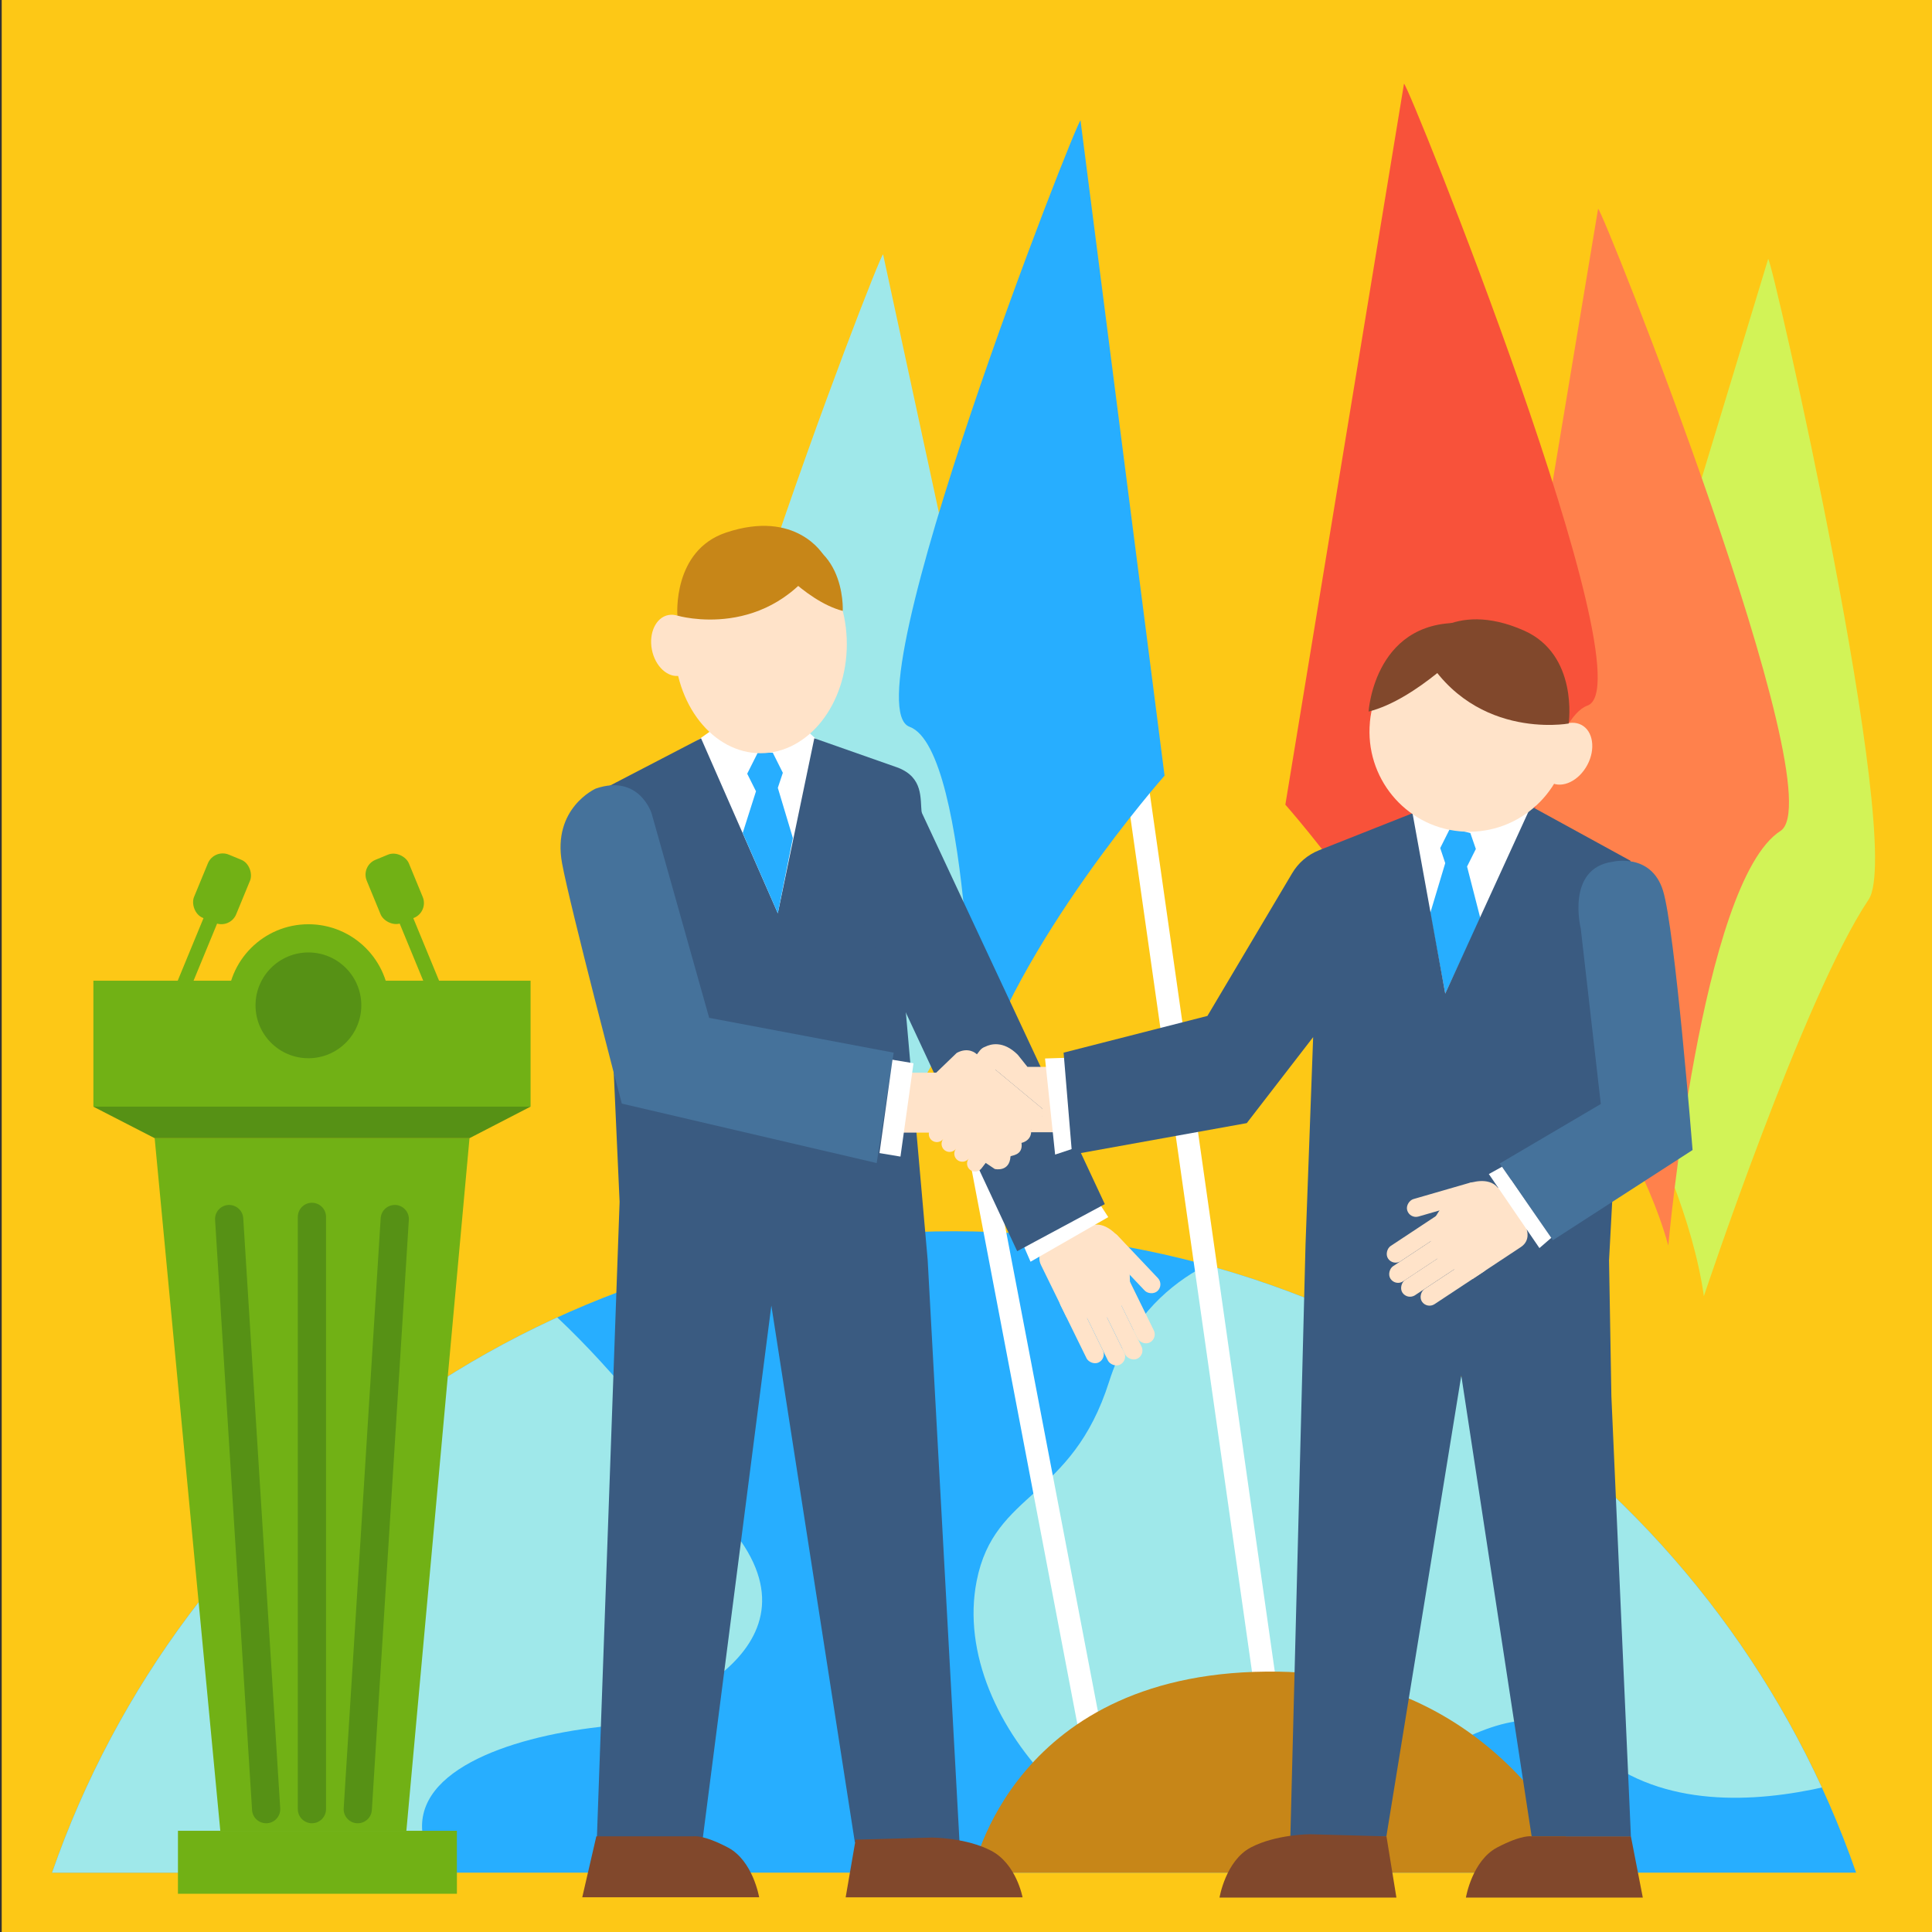 <?xml version="1.0" encoding="UTF-8"?>
<svg id="_レイヤー_2" data-name="レイヤー 2" xmlns="http://www.w3.org/2000/svg" xmlns:xlink="http://www.w3.org/1999/xlink" viewBox="0 0 385 385">
  <rect x="0" y="0" width="385" height="385" fill="#333333" stroke="none"/>
  <defs>
    <style>
      .cls-1 {
        fill: #c78618;
      }

      .cls-2 {
        fill: #fff;
      }

      .cls-3 {
        fill: #81482c;
      }

      .cls-4 {
        fill: #9fe8ea;
      }

      .cls-5 {
        fill: #fdc816;
      }

      .cls-6 {
        fill: #d2f357;
      }

      .cls-7 {
        fill: #27aeff;
      }

      .cls-8 {
        clip-path: url(#clippath-1);
      }

      .cls-9 {
        fill: #569115;
      }

      .cls-10 {
        fill: #f8523a;
      }

      .cls-11 {
        fill: #45729b;
      }

      .cls-12 {
        clip-path: url(#clippath);
      }

      .cls-13 {
        fill: none;
      }

      .cls-14 {
        fill: #71b115;
      }

      .cls-15 {
        fill: #3a5b81;
      }

      .cls-16 {
        fill: #ff814c;
      }

      .cls-17 {
        fill: #ffe3c9;
      }
    </style>
    <clipPath id="clippath">
      <rect class="cls-13" width="385" height="385"/>
    </clipPath>
    <clipPath id="clippath-1">
      <path class="cls-13" d="M10.38,373.17c25.84-74.4,96.55-127.81,179.75-127.81,83.2,0,153.91,53.41,179.75,127.81H10.38Z"/>
    </clipPath>
  </defs>
  <g id="_トップ" data-name="トップ">
    <g class="cls-12">
      <g>
        <rect class="cls-5" x=".34" y="0" width="385" height="385.11" transform="translate(385.68 385.11) rotate(-180)"/>
        <g class="cls-8">
          <path class="cls-7" d="M10.38,373.17c25.84-74.4,96.55-127.81,179.75-127.81,83.2,0,153.91,53.41,179.75,127.81H10.38Z"/>
          <path class="cls-4" d="M67.02,264.8s-8.84-25.28,12.99-20.82c21.84,4.46,44.47,29.83,67.59,63.06,16.47,23.67-19.36,36.09-28.19,37.1-18.32,2.1-38.24,9.06-34.95,22.7,3.28,13.64,5.6,51.35-14.68,47.13-11.31-2.35-17.35-14.15-34.01-24.05-16.65-9.89-69.19-29.85-42.11-64.98,8.78-11.38,34.49-67.92,73.36-60.15Z"/>
          <path class="cls-4" d="M250.61,248.53s-22.14,3.23-29.59,26.79c-7.48,23.55-22.84,21.72-26.39,39.7-5.69,28.8,28.82,61.92,54.11,54.61,25.29-7.31,50.7-38.52,67.41-22.11,24.51,24.07,71.65,.13,71.65,.13,7.59-5.65-45.22-25.54-36.56-37.11,8.67-11.58-40.13-25.69-40.13-25.69,0,0-30.11-36.61-60.51-36.34Z"/>
        </g>
        <rect class="cls-2" x="160.48" y="198" width="240.49" height="4.22" transform="translate(42.67 449.46) rotate(-81.81)"/>
        <g>
          <rect class="cls-2" x="111.4" y="200.83" width="315.43" height="4.5" transform="translate(50.41 459.65) rotate(-86.59)"/>
          <rect class="cls-2" x="229.88" y="43.85" width="4.5" height="302.38" transform="translate(-25.18 34.67) rotate(-8.1)"/>
          <polygon class="cls-2" points="215.26 346.55 219.68 345.7 167.55 73.21 165 83 215.26 346.55"/>
          <path class="cls-1" d="M315.78,373.17h-121.96s7.87-40.88,60.98-40.05c45.24,.71,60.98,40.05,60.98,40.05Z"/>
        </g>
        <g>
          <g>
            <rect class="cls-14" x="18.6" y="195.44" width="87.12" height="25.1" transform="translate(124.33 415.97) rotate(-180)"/>
            <polygon class="cls-14" points="93.56 226.81 30.82 226.81 43.9 364.84 80.98 364.84 93.56 226.81"/>
            <polygon class="cls-9" points="105.72 220.53 18.6 220.53 30.82 226.81 93.56 226.81 105.72 220.53"/>
            <rect class="cls-14" x="35.47" y="364.84" width="55.59" height="12.55" transform="translate(126.52 742.22) rotate(-180)"/>
            <rect class="cls-14" x="74.13" y="170.31" width="9.08" height="13.62" rx="3.19" ry="3.19" transform="translate(218.89 310.9) rotate(157.6)"/>
            <rect class="cls-14" x="81.74" y="179.43" width="2.92" height="18.84" transform="translate(232.09 331.74) rotate(157.6)"/>
            <rect class="cls-14" x="39.71" y="170.31" width="9.08" height="13.62" rx="3.19" ry="3.19" transform="translate(70.83 -3.5) rotate(22.4)"/>
            <rect class="cls-14" x="38.25" y="179.43" width="2.92" height="18.84" transform="translate(74.96 -.89) rotate(22.4)"/>
          </g>
          <g>
            <path class="cls-9" d="M71.3,363.33c1.47,0,2.71-1.15,2.8-2.63l7.37-117.6c.1-1.55-1.08-2.88-2.63-2.98-1.56-.08-2.88,1.08-2.98,2.63l-7.37,117.6c-.1,1.55,1.08,2.88,2.63,2.98,.06,0,.12,0,.18,0Z"/>
            <path class="cls-9" d="M53.03,363.33c.06,0,.12,0,.18,0,1.55-.1,2.73-1.43,2.63-2.98l-7.37-117.6c-.1-1.55-1.43-2.71-2.98-2.63-1.55,.1-2.73,1.43-2.63,2.98l7.37,117.6c.09,1.49,1.33,2.63,2.8,2.63Z"/>
            <path class="cls-9" d="M62.16,363.33c1.55,0,2.81-1.26,2.81-2.81v-118.03c0-1.55-1.26-2.81-2.81-2.81s-2.81,1.26-2.81,2.81v118.03c0,1.55,1.26,2.81,2.81,2.81Z"/>
          </g>
        </g>
        <circle class="cls-14" cx="61.46" cy="200.34" r="16.16"/>
        <circle class="cls-9" cx="61.46" cy="200.34" r="10.54"/>
        <path class="cls-4" d="M175.98,50.7l28.81,133.32s-28.14,35.16-34.8,64.74c0,0-17.93-64.94-30.55-68.78-12.61-3.84,35.9-129.82,36.53-129.27Z"/>
        <path class="cls-7" d="M215.32,24l16.75,130.57s-29.72,33.61-38.03,62.76c0,0-.42-67.95-12.79-72.5-12.38-4.55,33.48-121.42,34.08-120.83Z"/>
        <path class="cls-6" d="M352.35,51.61l-42.26,139.34s25.2,37.32,29.45,67.34c0,0,19.92-59.82,32.83-79.03,7.35-10.94-19.34-128.15-20.02-127.65Z"/>
        <path class="cls-16" d="M318.46,41.6l-23.91,143.63s29.81,33.75,37.9,62.97c0,0,6.52-72.46,22.35-82.61,11.1-7.12-35.74-124.58-36.34-123.99Z"/>
        <path class="cls-10" d="M279.78,16.68l-23.64,143.67s29.88,33.7,38.02,62.9c0,0,9.79-78.18,22.19-82.65,12.4-4.47-35.97-124.51-36.57-123.92Z"/>
        <polygon class="cls-2" points="166.24 150.51 160.39 145.25 146.14 142.48 132.38 152.2 157.78 191.14 166.24 150.51"/>
        <path class="cls-15" d="M162.27,147.12l-7.27,34.88-15.3-34.88-19.93,10.36,3.7,82.02-4.62,129.42h20.86s14-108.76,14-108.76l16.64,106.96h20.86s-6.35-116.09-6.35-116.09l-6.77-76.82,5.57-12.24c-.3-2.91,.34-6.97-4.66-8.97l-16.73-5.88Z"/>
        <path class="cls-3" d="M118.83,365.95l-2.8,12.13h35.25s-1.22-7.3-6.24-9.93c-5.02-2.63-6.86-2.21-6.86-2.21h-19.35Z"/>
        <g>
          <rect class="cls-17" x="223.91" y="252.91" width="3.62" height="15.39" rx="1.81" ry="1.81" transform="translate(543.11 395.24) rotate(153.88)"/>
          <rect class="cls-17" x="223.57" y="244" width="3.62" height="15.39" rx="1.81" ry="1.81" transform="translate(562.09 279.51) rotate(136.57)"/>
          <rect class="cls-17" x="221.45" y="256.13" width="3.62" height="15.39" rx="1.81" ry="1.81" transform="translate(539.87 402.43) rotate(153.88)"/>
          <rect class="cls-17" x="218" y="257.31" width="3.62" height="15.39" rx="1.81" ry="1.81" transform="translate(533.84 406.2) rotate(153.88)"/>
          <rect class="cls-17" x="213.76" y="256.88" width="3.62" height="15.39" rx="1.81" ry="1.81" transform="translate(525.59 407.24) rotate(153.88)"/>
          <path class="cls-17" d="M225.17,255.6l-.04-1.57-2.33-7.62s-2.61-3.26-5.45-2.15l-1.48-2.75-9.05,4.44,1.39,2.57s-1.81,1.45-.76,3.59c1.05,2.14,5.09,10.39,5.09,10.39l7.63,.33,3.16-2.25,1.84-4.96Z"/>
        </g>
        <polygon class="cls-2" points="204.12 248.57 218.24 238.52 220.85 242.54 205.36 251.43 204.12 248.57"/>
        <path class="cls-3" d="M170.5,366.6l-1.98,11.49h35.25s-1.22-6.65-6.24-9.28-11.79-2.63-11.79-2.63l-15.24,.42Z"/>
        <path class="cls-11" d="M178.09,209.77l-36.77-6.94-11.47-40.74s-2.47-7.9-11.12-4.95c0,0-8.73,3.86-6.73,14.86,1.52,8.36,11.91,47.92,11.91,47.92l50.79,11.85,3.39-22.01Z"/>
        <polygon class="cls-15" points="181.6 157.48 220.16 239.95 202.7 249.33 169.75 178.72 181.6 157.48"/>
        <g>
          <path class="cls-17" d="M178.98,225.7h8.46s10.79,7.25,10.79,7.25c0,0,2.94,.71,3.14-2.5,.01-.23,2.57-.1,2.19-2.7,0,0,2.19-.41,1.9-2.69,0,0,2.77-.71,2.27-4.13l-13.21-10.96s-1.52-1.43-3.87-.15l-4.08,3.93h-7.58s-1.36,0-1.36,1.19v9.28s-.04,1.47,1.36,1.47Z"/>
          <path class="cls-17" d="M197.11,228.22c-.7-.54-1.71-.41-2.25,.29,.54-.7,.41-1.71-.29-2.25-.7-.54-1.71-.41-2.25,.29,.54-.7,.41-1.71-.29-2.25-.7-.54-1.71-.41-2.25,.3,.54-.7,.41-1.71-.29-2.25-.7-.54-1.71-.41-2.25,.29l-1.82,2.37c-.54,.7-.41,1.71,.29,2.25,.7,.54,1.71,.41,2.25-.29-.54,.7-.41,1.71,.29,2.25,.7,.54,1.71,.41,2.25-.3-.54,.7-.41,1.71,.29,2.25,.7,.54,1.71,.41,2.25-.29-.54,.7-.41,1.71,.29,2.25,.7,.54,1.71,.41,2.25-.29l1.82-2.37c.54-.7,.41-1.71-.29-2.25Z"/>
          <path class="cls-17" d="M212.04,225.63h-6.8s.29-.8,.29-.8c0,0,2.47-.76,2.2-3.89l-9.37-7.78h0l-2.05,2.66c-.8,1.04-2.3,1.24-3.35,.44-1.04-.8-1.24-2.3-.44-3.35l2.71-3.53c.3-.39,.69-.66,1.12-.8,1.02-.51,3.56-1.29,6.47,1.61l1.92,2.41h6.99s1.06,.09,1.06,.59v11.35s-.11,1.1-.76,1.1Z"/>
          <line class="cls-17" x1="201.17" y1="221.76" x2="205.45" y2="225.05"/>
          <line class="cls-17" x1="199.03" y1="224.45" x2="203.31" y2="227.75"/>
          <line class="cls-17" x1="196.89" y1="227.15" x2="201.17" y2="230.45"/>
        </g>
        <polygon class="cls-2" points="175.26 229.78 179.44 230.48 182.04 211.88 177.85 211.18 175.26 229.78"/>
        <polygon class="cls-2" points="305.52 160.32 300.92 158.8 286.66 156.02 278.27 166.23 286.45 204.69 305.52 160.32"/>
        <polygon class="cls-7" points="151 150 148.9 154.18 150.65 157.68 148 166 155 182 158 167 155 157 156 154 154 150 151 150"/>
        <polygon class="cls-7" points="293 166 294.1 169.18 292.35 172.68 295 183 288 198 285 182 288 172 287 169 289 165 293 166"/>
        <g>
          <g>
            <path class="cls-17" d="M168.75,128.37c0,12-7.67,21.73-17.16,21.73-9.51,0-17.19-9.73-17.19-21.73,0-12.04,7.68-21.74,17.19-21.74,9.49,0,17.16,9.7,17.16,21.74Z"/>
            <path class="cls-17" d="M138.9,127.69c.65,3.36-.87,6.47-3.39,6.96-2.44,.47-4.96-1.85-5.61-5.21-.64-3.31,.82-6.4,3.27-6.87,2.53-.49,5.09,1.82,5.74,5.13Z"/>
            <path class="cls-1" d="M135,122.68s18.2,5.37,29.1-12.07c0,0-5.36-9.17-19.39-4.49-10.76,3.58-9.72,16.56-9.72,16.56Z"/>
          </g>
          <path class="cls-1" d="M152.56,110.34s7.6,9.38,15.38,11.4c0,0,.84-16.24-15.58-14.84l.2,3.44Z"/>
        </g>
        <polygon class="cls-2" points="210.26 230.08 215.34 228.39 213.15 210.77 208.25 210.93 210.26 230.08"/>
        <path class="cls-15" d="M320.64,251.04l.47,27.22,3.89,87.7h-19.78s-14.02-91.84-14.02-91.84l-14.93,91.84h-19.13s3.02-117.94,3.02-117.94l1.52-41.35-13.23,17.14-34.81,6.28-1.69-20.32,28.66-7.32,16.87-28.41c1.22-2.08,3.1-3.7,5.34-4.59l18.66-7.39,6.52,35.94,17.08-37.34,19.84,10.87-4.27,79.5Z"/>
        <path class="cls-3" d="M325,365.95l2.37,12.19h-35.25s1.22-7.36,6.24-9.99c5.02-2.63,6.86-2.21,6.86-2.21h19.78Z"/>
        <g>
          <rect class="cls-17" x="281.2" y="238.87" width="3.62" height="15.39" rx="1.81" ry="1.81" transform="translate(332.69 -125.49) rotate(56.54)"/>
          <rect class="cls-17" x="286" y="231.36" width="3.62" height="15.39" rx="1.81" ry="1.81" transform="translate(437.44 -103.87) rotate(73.86)"/>
          <rect class="cls-17" x="281.69" y="242.89" width="3.62" height="15.39" rx="1.81" ry="1.81" transform="translate(336.26 -124.09) rotate(56.54)"/>
          <rect class="cls-17" x="284.06" y="245.66" width="3.62" height="15.39" rx="1.81" ry="1.81" transform="translate(339.64 -124.83) rotate(56.54)"/>
          <rect class="cls-17" x="287.95" y="247.43" width="3.62" height="15.39" rx="1.81" ry="1.81" transform="translate(342.86 -127.27) rotate(56.54)"/>
          <path class="cls-17" d="M286.02,242.53l.83-1.33,5.87-5.39s3.9-1.49,5.79,.91l2.67-1.63,5.56,8.41-2.5,1.52s.82,2.17-1.16,3.48c-1.98,1.31-9.65,6.38-9.65,6.38l-6.75-3.58-1.59-3.55,.93-5.21Z"/>
        </g>
        <path class="cls-3" d="M276.29,365.95l1.98,12.19h-35.25s1.22-7.36,6.24-9.99,11.79-2.63,11.79-2.63l15.24,.42Z"/>
        <path class="cls-11" d="M298.85,231.86l20.15-11.86-4-35s-3-12,6.4-13.28c0,0,7.59-1.83,9.98,5.71,2.39,7.53,5.91,51.74,5.91,51.74l-27.84,17.98-10.6-15.28Z"/>
        <polygon class="cls-2" points="309.13 246.67 299.31 232.51 296.69 233.96 306.77 248.71 309.13 246.67"/>
        <g>
          <g>
            <path class="cls-17" d="M272.99,143.92c-1.02,10.99,6.98,20.72,17.9,21.74,10.95,1.02,20.62-7.07,21.64-18.06,1.03-11.02-6.99-20.73-17.94-21.74-10.92-1.02-20.58,7.04-21.61,18.07Z"/>
            <path class="cls-17" d="M307.78,147.87c-1.69,3.19-1.12,6.8,1.28,8.07,2.32,1.23,5.58-.34,7.27-3.53,1.67-3.15,1.14-6.72-1.18-7.95s-5.71,.26-7.38,3.41Z"/>
            <path class="cls-3" d="M312.6,144.18s-20.03,3.68-29.79-15.72c0,0,6.53-9.12,20.83-2.83,10.96,4.82,8.96,18.55,8.96,18.55Z"/>
          </g>
          <path class="cls-3" d="M292.67,128.46s-10.37,10.94-19.94,13.34c0,0,1.17-19.33,20.22-17.56l-.28,4.22Z"/>
        </g>
      </g>
    </g>
  </g>
</svg>